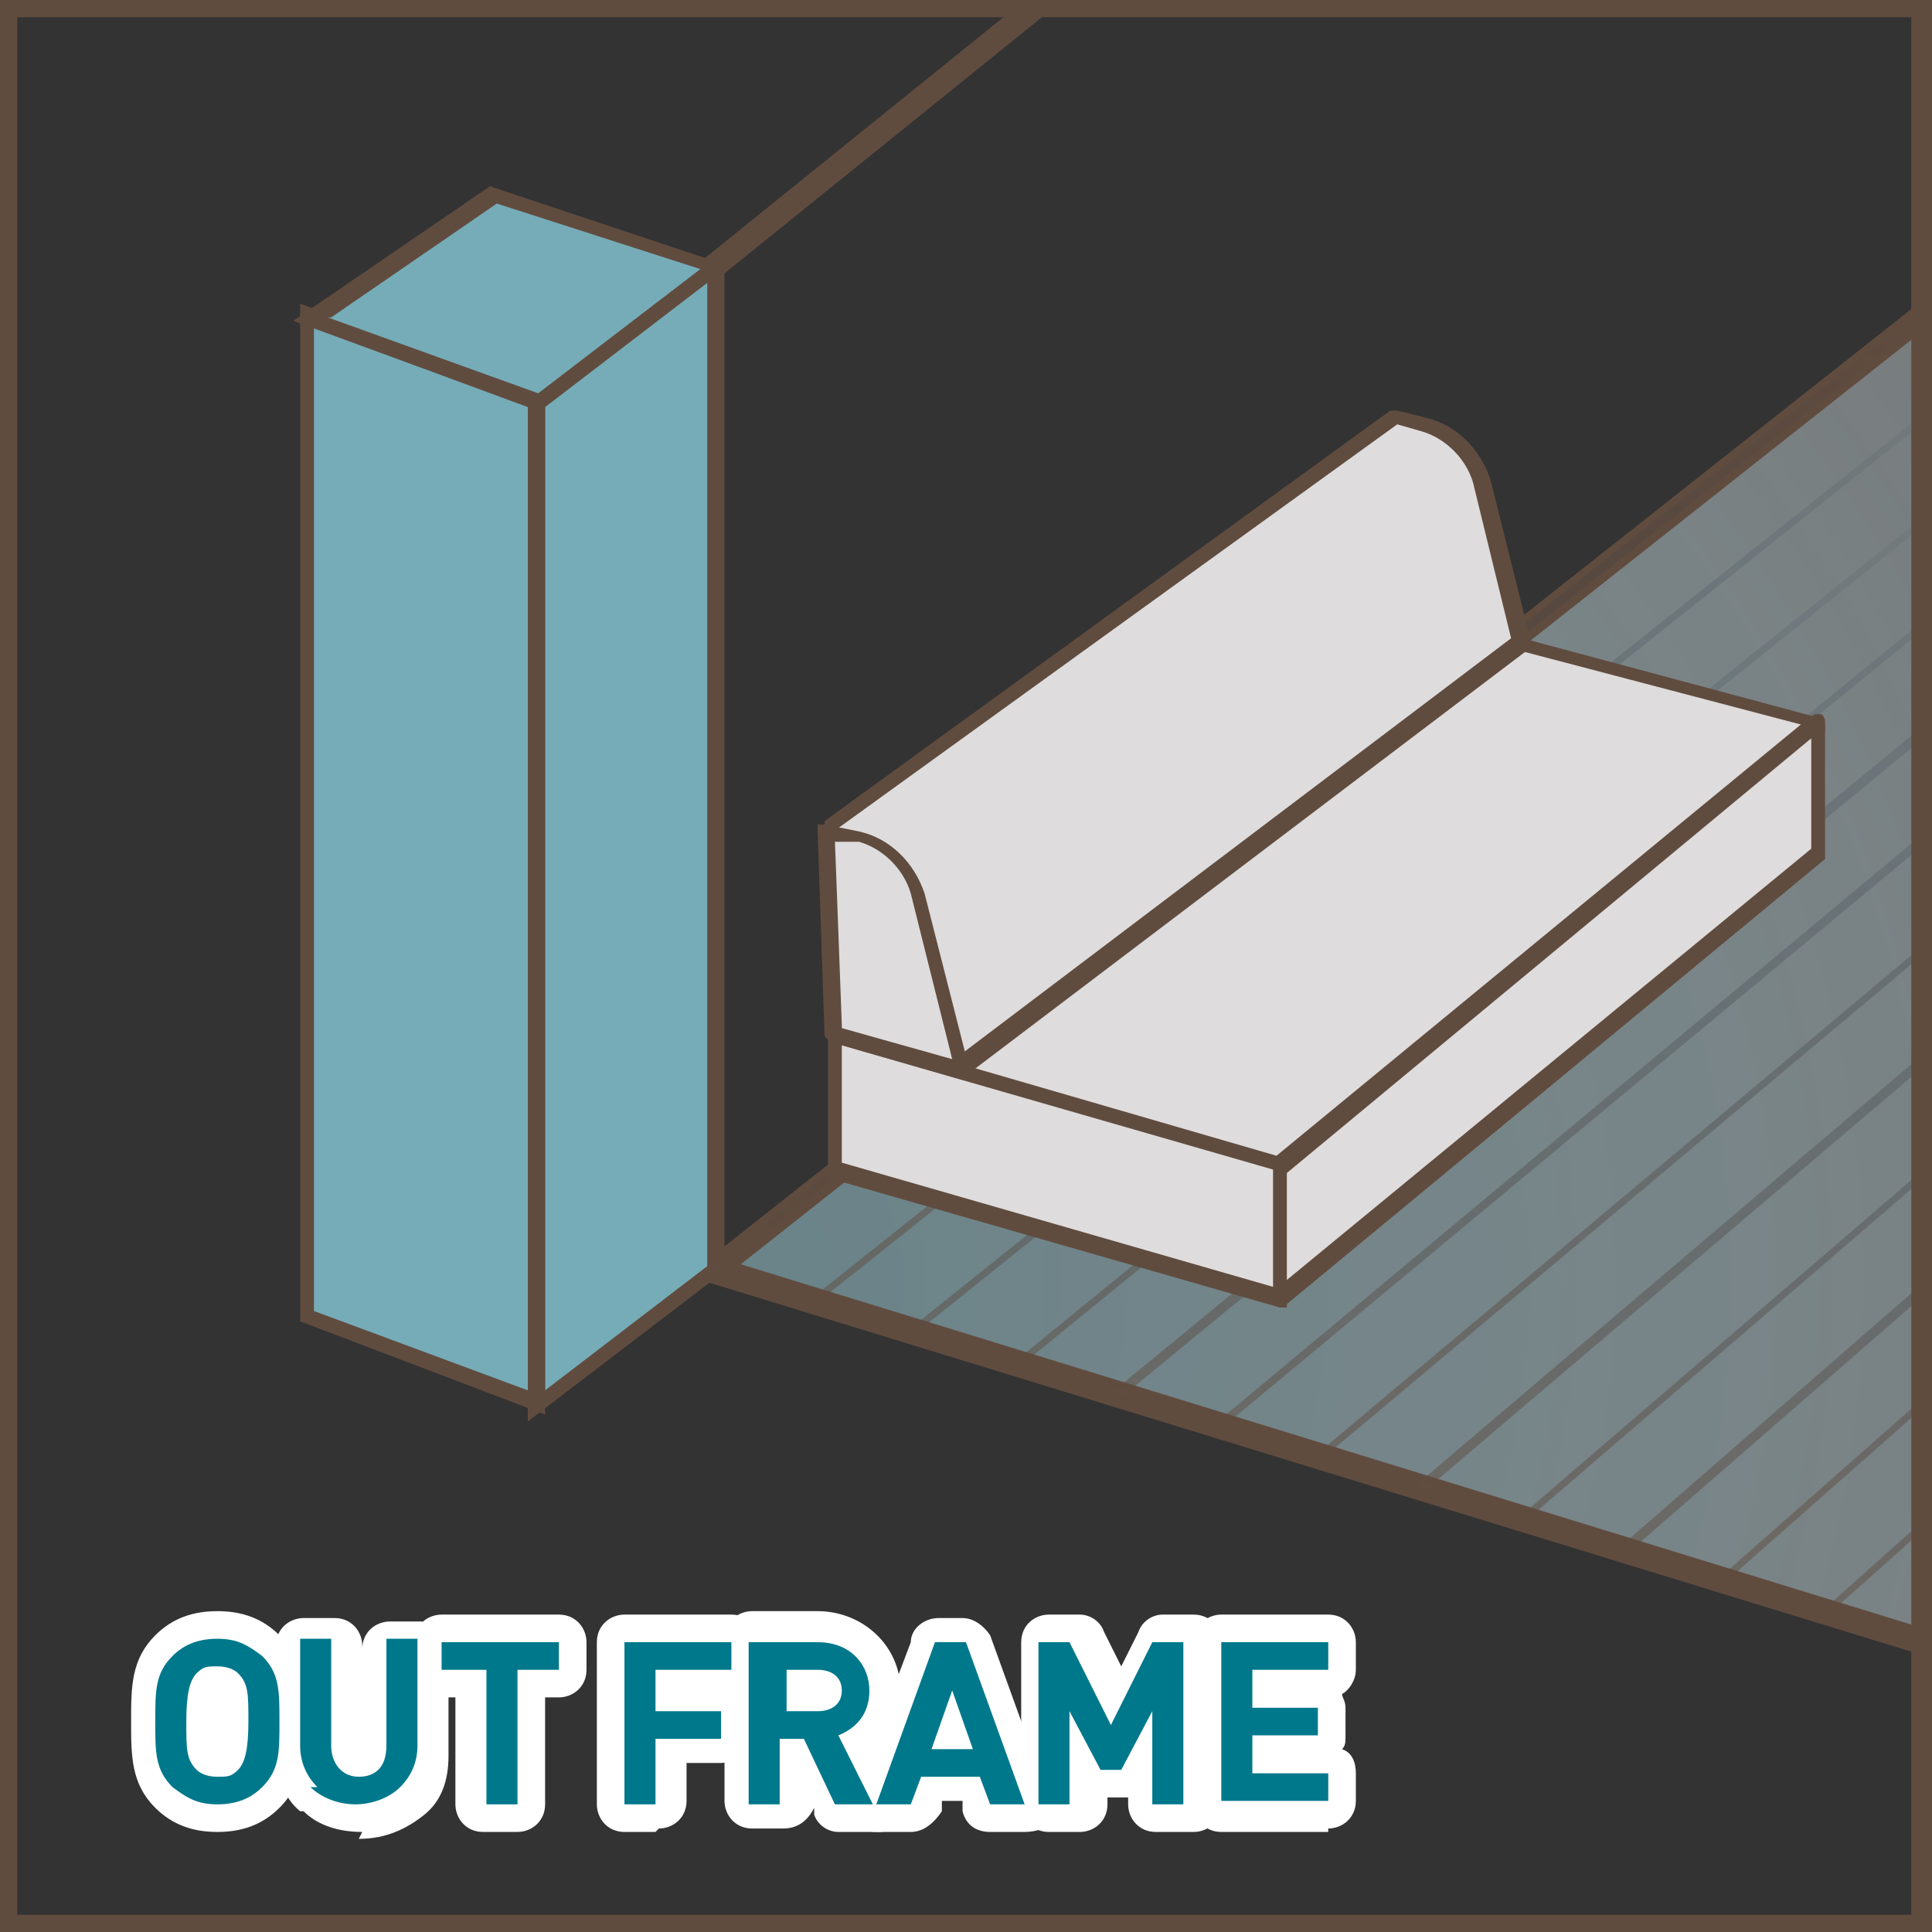 <?xml version="1.0" encoding="UTF-8"?>
<svg id="_レイヤー_2" xmlns="http://www.w3.org/2000/svg" version="1.1" xmlns:xlink="http://www.w3.org/1999/xlink" viewBox="0 0 56 56">
  <rect x="0" y="0" width="56" height="56" fill="#333333" stroke="none"/>
  <!-- Generator: Adobe Illustrator 29.5.1, SVG Export Plug-In . SVG Version: 2.1.0 Build 141)  -->
  <defs>
    <style>
      .st0 {
        fill: url(#_名称未設定グラデーション_18);
      }

      .st1 {
        fill: url(#_名称未設定グラデーション_5);
      }

      .st2 {
        fill: url(#_名称未設定グラデーション_13);
      }

      .st3 {
        fill: url(#_名称未設定グラデーション_6);
      }

      .st4 {
        fill: #fff;
      }

      .st5 {
        fill: url(#_名称未設定グラデーション_2);
      }

      .st6 {
        fill: url(#_名称未設定グラデーション_11);
      }

      .st7 {
        fill: none;
      }

      .st8 {
        fill: url(#_名称未設定グラデーション_14);
      }

      .st9 {
        fill: url(#_名称未設定グラデーション_15);
      }

      .st10 {
        fill: url(#_名称未設定グラデーション);
      }

      .st11 {
        fill: url(#_名称未設定グラデーション_12);
      }

      .st12 {
        fill: url(#_名称未設定グラデーション_8);
      }

      .st13 {
        fill: url(#_名称未設定グラデーション_4);
      }

      .st14 {
        fill: url(#_名称未設定グラデーション_3);
      }

      .st15 {
        fill: url(#_名称未設定グラデーション_23);
      }

      .st16 {
        fill: url(#_名称未設定グラデーション_22);
      }

      .st17 {
        fill: url(#_名称未設定グラデーション_10);
      }

      .st18 {
        fill: #76acb8;
      }

      .st19 {
        fill: url(#_名称未設定グラデーション_20);
      }

      .st20 {
        fill: #dedcdc;
      }

      .st21 {
        fill: url(#_名称未設定グラデーション_7);
      }

      .st22 {
        fill: #00788c;
      }

      .st23 {
        fill: url(#_名称未設定グラデーション_9);
      }

      .st24 {
        fill: #604c3f;
      }

      .st25 {
        fill: url(#_名称未設定グラデーション_21);
      }

      .st26 {
        fill: url(#_名称未設定グラデーション_17);
      }

      .st27 {
        clip-path: url(#clippath);
      }

      .st28 {
        opacity: .5;
      }

      .st29 {
        fill: url(#_名称未設定グラデーション_16);
      }

      .st30 {
        fill: url(#_名称未設定グラデーション_19);
      }
    </style>
    <clipPath id="clippath">
      <rect class="st7" x=".3" y=".3" width="55.5" height="55.5"/>
    </clipPath>
    <radialGradient id="_名称未設定グラデーション" data-name="名称未設定グラデーション" cx="20.4" cy="36.9" fx="20.4" fy="36.9" r="59.6" gradientTransform="translate(0 74) scale(1 -1)" gradientUnits="userSpaceOnUse">
      <stop offset="0" stop-color="#8db9c3" stop-opacity=".6"/>
      <stop offset=".5" stop-color="#bfd7dd" stop-opacity=".5"/>
      <stop offset="1" stop-color="#fff" stop-opacity=".3"/>
    </radialGradient>
    <linearGradient id="_名称未設定グラデーション_2" data-name="名称未設定グラデーション 2" x1="2497.3" y1="3108.2" x2="2497.3" y2="3141.2" gradientTransform="translate(3624.6 -1838.6) rotate(-156.7) scale(1 -1)" gradientUnits="userSpaceOnUse">
      <stop offset="0" stop-color="#0b2846" stop-opacity="0"/>
      <stop offset="1" stop-color="#604c3f"/>
    </linearGradient>
    <linearGradient id="_名称未設定グラデーション_3" data-name="名称未設定グラデーション 3" x1="2500.1" y1="3108.2" x2="2500.1" y2="3141.5" gradientTransform="translate(3913 1232.4) rotate(-111.4) scale(1 -1)" gradientUnits="userSpaceOnUse">
      <stop offset="0" stop-color="#0b2846" stop-opacity="0"/>
      <stop offset="1" stop-color="#604c3f"/>
    </linearGradient>
    <linearGradient id="_名称未設定グラデーション_4" data-name="名称未設定グラデーション 4" x1="2502.9" y1="3108.2" x2="2502.9" y2="3141.8" gradientTransform="translate(3624.6 -1838.6) rotate(-156.7) scale(1 -1)" gradientUnits="userSpaceOnUse">
      <stop offset="0" stop-color="#0b2846" stop-opacity="0"/>
      <stop offset="1" stop-color="#604c3f"/>
    </linearGradient>
    <linearGradient id="_名称未設定グラデーション_5" data-name="名称未設定グラデーション 5" x1="2505.8" y1="3108.2" x2="2505.8" y2="3142.2" gradientTransform="translate(3624.6 -1838.6) rotate(-156.7) scale(1 -1)" gradientUnits="userSpaceOnUse">
      <stop offset="0" stop-color="#0b2846" stop-opacity="0"/>
      <stop offset="1" stop-color="#604c3f"/>
    </linearGradient>
    <linearGradient id="_名称未設定グラデーション_6" data-name="名称未設定グラデーション 6" x1="2508.6" y1="3108.2" x2="2508.6" y2="3142.5" gradientTransform="translate(3935.2 1148.4) rotate(-112.7) scale(1 -1)" gradientUnits="userSpaceOnUse">
      <stop offset="0" stop-color="#0b2846" stop-opacity="0"/>
      <stop offset="1" stop-color="#604c3f"/>
    </linearGradient>
    <linearGradient id="_名称未設定グラデーション_7" data-name="名称未設定グラデーション 7" x1="2511.5" y1="3108.2" x2="2511.5" y2="3142.8" gradientTransform="translate(3624.6 -1838.6) rotate(-156.7) scale(1 -1)" gradientUnits="userSpaceOnUse">
      <stop offset="0" stop-color="#0b2846" stop-opacity="0"/>
      <stop offset="1" stop-color="#604c3f"/>
    </linearGradient>
    <linearGradient id="_名称未設定グラデーション_8" data-name="名称未設定グラデーション 8" x1="2514.3" y1="3108.2" x2="2514.3" y2="3143.2" gradientTransform="translate(3624.6 -1838.6) rotate(-156.7) scale(1 -1)" gradientUnits="userSpaceOnUse">
      <stop offset="0" stop-color="#0b2846" stop-opacity="0"/>
      <stop offset="1" stop-color="#604c3f"/>
    </linearGradient>
    <linearGradient id="_名称未設定グラデーション_9" data-name="名称未設定グラデーション 9" x1="2517.1" y1="3108.2" x2="2517.1" y2="3143.5" gradientTransform="translate(3624.6 -1838.6) rotate(-156.7) scale(1 -1)" gradientUnits="userSpaceOnUse">
      <stop offset="0" stop-color="#0b2846" stop-opacity="0"/>
      <stop offset="1" stop-color="#604c3f"/>
    </linearGradient>
    <linearGradient id="_名称未設定グラデーション_10" data-name="名称未設定グラデーション 10" x1="2520" y1="3108.1" x2="2520" y2="3143.8" gradientTransform="translate(3624.6 -1838.6) rotate(-156.7) scale(1 -1)" gradientUnits="userSpaceOnUse">
      <stop offset="0" stop-color="#0b2846" stop-opacity="0"/>
      <stop offset="1" stop-color="#604c3f"/>
    </linearGradient>
    <linearGradient id="_名称未設定グラデーション_11" data-name="名称未設定グラデーション 11" x1="2522.8" y1="3108.1" x2="2522.8" y2="3144.2" gradientTransform="translate(3964.6 1022.1) rotate(-114.7) scale(1 -1)" gradientUnits="userSpaceOnUse">
      <stop offset="0" stop-color="#0b2846" stop-opacity="0"/>
      <stop offset="1" stop-color="#604c3f"/>
    </linearGradient>
    <linearGradient id="_名称未設定グラデーション_12" data-name="名称未設定グラデーション 12" x1="2525.6" y1="3108.1" x2="2525.6" y2="3144.5" gradientTransform="translate(3968.6 1002.5) rotate(-115) scale(1 -1)" gradientUnits="userSpaceOnUse">
      <stop offset="0" stop-color="#0b2846" stop-opacity="0"/>
      <stop offset="1" stop-color="#604c3f"/>
    </linearGradient>
    <linearGradient id="_名称未設定グラデーション_13" data-name="名称未設定グラデーション 13" x1="2528.5" y1="3108.1" x2="2528.5" y2="3144.8" gradientTransform="translate(3973.1 980.2) rotate(-115.3) scale(1 -1)" gradientUnits="userSpaceOnUse">
      <stop offset="0" stop-color="#0b2846" stop-opacity="0"/>
      <stop offset="1" stop-color="#604c3f"/>
    </linearGradient>
    <linearGradient id="_名称未設定グラデーション_14" data-name="名称未設定グラデーション 14" x1="2531.3" y1="3108.1" x2="2531.3" y2="3145.2" gradientTransform="translate(3624.6 -1838.6) rotate(-156.7) scale(1 -1)" gradientUnits="userSpaceOnUse">
      <stop offset="0" stop-color="#0b2846" stop-opacity="0"/>
      <stop offset="1" stop-color="#604c3f"/>
    </linearGradient>
    <linearGradient id="_名称未設定グラデーション_15" data-name="名称未設定グラデーション 15" x1="2534.2" y1="3108.1" x2="2534.2" y2="3145.5" gradientTransform="translate(3981.2 938.2) rotate(-116) scale(1 -1)" gradientUnits="userSpaceOnUse">
      <stop offset="0" stop-color="#0b2846" stop-opacity="0"/>
      <stop offset="1" stop-color="#604c3f"/>
    </linearGradient>
    <linearGradient id="_名称未設定グラデーション_16" data-name="名称未設定グラデーション 16" x1="2537" y1="3108.1" x2="2537" y2="3145.8" gradientTransform="translate(3624.6 -1838.6) rotate(-156.7) scale(1 -1)" gradientUnits="userSpaceOnUse">
      <stop offset="0" stop-color="#0b2846" stop-opacity="0"/>
      <stop offset="1" stop-color="#604c3f"/>
    </linearGradient>
    <linearGradient id="_名称未設定グラデーション_17" data-name="名称未設定グラデーション 17" x1="2539.8" y1="3108.1" x2="2539.8" y2="3146.2" gradientTransform="translate(3988.8 896.1) rotate(-116.6) scale(1 -1)" gradientUnits="userSpaceOnUse">
      <stop offset="0" stop-color="#0b2846" stop-opacity="0"/>
      <stop offset="1" stop-color="#604c3f"/>
    </linearGradient>
    <linearGradient id="_名称未設定グラデーション_18" data-name="名称未設定グラデーション 18" x1="2542.7" y1="3108.1" x2="2542.7" y2="3146.5" gradientTransform="translate(3624.6 -1838.6) rotate(-156.7) scale(1 -1)" gradientUnits="userSpaceOnUse">
      <stop offset="0" stop-color="#0b2846" stop-opacity="0"/>
      <stop offset="1" stop-color="#604c3f"/>
    </linearGradient>
    <linearGradient id="_名称未設定グラデーション_19" data-name="名称未設定グラデーション 19" x1="2545.5" y1="3108" x2="2545.5" y2="3146.8" gradientTransform="translate(3624.6 -1838.6) rotate(-156.7) scale(1 -1)" gradientUnits="userSpaceOnUse">
      <stop offset="0" stop-color="#0b2846" stop-opacity="0"/>
      <stop offset="1" stop-color="#604c3f"/>
    </linearGradient>
    <linearGradient id="_名称未設定グラデーション_20" data-name="名称未設定グラデーション 20" x1="2548.3" y1="3108" x2="2548.3" y2="3147.2" gradientTransform="translate(3997.4 842.9) rotate(-117.5) scale(1 -1)" gradientUnits="userSpaceOnUse">
      <stop offset="0" stop-color="#0b2846" stop-opacity="0"/>
      <stop offset="1" stop-color="#604c3f"/>
    </linearGradient>
    <linearGradient id="_名称未設定グラデーション_21" data-name="名称未設定グラデーション 21" x1="2551.2" y1="3108" x2="2551.2" y2="3147.5" gradientTransform="translate(4002.9 811.6) rotate(-118) scale(1 -1)" gradientUnits="userSpaceOnUse">
      <stop offset="0" stop-color="#0b2846" stop-opacity="0"/>
      <stop offset="1" stop-color="#604c3f"/>
    </linearGradient>
    <linearGradient id="_名称未設定グラデーション_22" data-name="名称未設定グラデーション 22" x1="2554" y1="3108" x2="2554" y2="3147.8" gradientTransform="translate(4004.2 800.5) rotate(-118.1) scale(1 -1)" gradientUnits="userSpaceOnUse">
      <stop offset="0" stop-color="#0b2846" stop-opacity="0"/>
      <stop offset="1" stop-color="#604c3f"/>
    </linearGradient>
    <linearGradient id="_名称未設定グラデーション_23" data-name="名称未設定グラデーション 23" x1="2556.9" y1="3108" x2="2556.9" y2="3148.2" gradientTransform="translate(3624.6 -1838.6) rotate(-156.7) scale(1 -1)" gradientUnits="userSpaceOnUse">
      <stop offset="0" stop-color="#0b2846" stop-opacity="0"/>
      <stop offset="1" stop-color="#604c3f"/>
    </linearGradient>
  </defs>
  <g id="_レイヤー_24">
    <path class="st4" d="M6.3,53.1c-.7,0-1.3-.2-1.8-.7-.7-.7-.7-1.5-.7-2.5s0-1.8.7-2.5c.5-.5,1.1-.7,1.8-.7s1.3.2,1.8.7c.7.7.7,1.5.7,2.5s0,1.8-.7,2.5c-.5.5-1.1.7-1.8.7ZM6.3,50.7h0ZM6.3,49.1c0,.1,0,.6,0,.8s0,.3,0,.4c0-.2,0-.3,0-.4,0-.2,0-.7,0-.8Z"/>
    <path class="st4" d="M10.5,53.1c-.7,0-1.3-.2-1.7-.6,0,0,0,0-.1,0-.5-.4-.7-1.1-.7-1.7v-3.1c0-.5.4-.8.8-.8h.9c.5,0,.8.4.8.8v3.2s0,0,0,0v-3.1c0-.5.4-.8.8-.8h.9c.5,0,.8.4.8.8v3.1c0,.7-.2,1.3-.7,1.7s-1.1.7-1.9.7Z"/>
    <path class="st4" d="M14.9,53.1h-.9c-.5,0-.8-.4-.8-.8v-3.1h-.4c-.5,0-.8-.4-.8-.8v-.8c0-.5.4-.8.8-.8h3.4c.5,0,.8.4.8.8v.8c0,.5-.4.8-.8.8h-.4v3.1c0,.5-.4.8-.8.8Z"/>
    <path class="st4" d="M19,53.1h-.9c-.5,0-.8-.4-.8-.8v-4.7c0-.5.4-.8.8-.8h3.1c.5,0,.8.4.8.8v.8c0,.3-.2.6-.4.7,0,.1.1.3.1.4v.8c0,.5-.4.8-.8.8h-1v1.1c0,.5-.4.8-.8.8Z"/>
    <path class="st4" d="M25.4,53.1h-1.1c-.3,0-.6-.2-.7-.5v-.2c-.2.4-.5.6-.9.6h-.9c-.5,0-.8-.4-.8-.8v-4.7c0-.5.4-.8.8-.8h1.9c1.3,0,2.4,1,2.4,2.3s-.2,1.1-.6,1.5l.7,1.4c.1.3.1.6,0,.8-.1.2-.4.4-.7.4Z"/>
    <path class="st4" d="M29.7,53.1h-1c-.4,0-.7-.2-.8-.6v-.3h-.6v.3c-.2.3-.5.6-.9.6h-1c-.3,0-.5-.1-.7-.3s-.2-.5,0-.7l1.7-4.5c0-.4.4-.7.8-.7h.7c.3,0,.6.2.8.5l1.7,4.7c0,.3,0,.5,0,.7s-.4.3-.7.3Z"/>
    <path class="st4" d="M34.4,53.1h-.9c-.5,0-.8-.4-.8-.8v-.2s0,0,0,0h-.6s0,0,0,0v.2c0,.5-.4.8-.8.8h-.9c-.5,0-.8-.4-.8-.8v-4.7c0-.5.4-.8.8-.8h.9c.3,0,.6.2.7.5l.5,1,.5-1c.1-.3.4-.5.7-.5h.9c.5,0,.8.4.8.8v4.7c0,.5-.4.8-.8.8Z"/>
    <path class="st4" d="M38.5,53.1h-3.1c-.5,0-.8-.4-.8-.8v-4.7c0-.5.4-.8.8-.8h3.1c.5,0,.8.4.8.8v.8c0,.3-.2.6-.4.7,0,.1.1.2.1.4v.8c0,.2,0,.3-.1.4.3.1.4.4.4.7v.8c0,.5-.4.8-.8.8Z"/>
    <path class="st22" d="M5,51.8c-.5-.5-.5-1-.5-1.9s0-1.4.5-1.9c.3-.3.7-.5,1.3-.5s.9.2,1.3.5c.5.5.5,1,.5,1.9s0,1.4-.5,1.9c-.3.3-.7.5-1.3.5s-.9-.2-1.3-.5ZM5.7,51.3c.1.1.3.2.6.2s.4,0,.6-.2c.2-.2.3-.6.3-1.4s0-1.1-.3-1.4c-.1-.1-.3-.2-.6-.2s-.4,0-.6.2c-.2.2-.3.6-.3,1.4s0,1.1.3,1.4Z"/>
    <path class="st22" d="M9.2,51.8c-.3-.3-.5-.7-.5-1.2v-3.1h.9v3.1c0,.5.3.9.8.9s.8-.3.8-.9v-3.1h.9v3.1c0,.5-.2.9-.5,1.2-.3.3-.8.5-1.3.5s-1-.2-1.3-.5h0Z"/>
    <path class="st22" d="M14,48.4h-1.2v-.8h3.4v.8h-1.2v3.9h-.9v-3.9Z"/>
    <path class="st22" d="M18.1,47.6h3.1v.8h-2.2v1.2h1.9v.8h-1.9v1.9h-.9v-4.7h0Z"/>
    <path class="st22" d="M21.9,47.6h1.8c1,0,1.5.7,1.5,1.4s-.4,1.1-.9,1.3l1,2h-1.1l-.9-1.9h-.7v1.9h-.9v-4.7h0ZM23.7,49.6c.4,0,.7-.2.7-.6s-.3-.6-.7-.6h-.9v1.2h.9Z"/>
    <path class="st22" d="M27.3,47.6h.7l1.7,4.7h-1l-.3-.8h-1.7l-.3.8h-1l1.7-4.7h0ZM28.2,50.7l-.6-1.7-.6,1.7h1.1Z"/>
    <path class="st22" d="M30.1,47.6h.9l1.2,2.4,1.2-2.4h.9v4.7h-.9v-2.7l-.9,1.7h-.6l-.9-1.7v2.7h-.9v-4.7h0Z"/>
    <path class="st22" d="M35.4,47.6h3.1v.8h-2.2v1.1h1.9v.8h-1.9v1.1h2.2v.8h-3.1v-4.7h0Z"/>
    <g class="st27">
      <g>
        <polygon class="st10" points="68.7 -1.1 109.2 26.7 82.3 55.8 20.7 36.8 68.7 -1.1"/>
        <polygon class="st24" points="82.2 56.1 20.3 37.1 20.3 7.8 21 7.8 21 36.5 82.4 55.4 82.2 56.1"/>
        <rect class="st24" x="15.8" y="22.5" width="44.9" height=".7" transform="translate(-5.9 28.7) rotate(-38.3)"/>
        <g>
          <polygon class="st18" points="20.7 36.8 15.6 40.7 15.6 11.7 20.7 7.8 20.7 36.8"/>
          <path class="st24" d="M15.3,41.2V11.6l5.5-4.2v29.6l-5.5,4.2ZM15.8,11.8v28.5l4.7-3.6V8.2l-4.7,3.6Z"/>
        </g>
        <g>
          <polygon class="st18" points="8.9 38.1 15.6 40.7 15.6 11.6 8.9 9.1 8.9 38.1"/>
          <path class="st24" d="M15.8,41l-7.1-2.7V8.8l7.1,2.7v29.5ZM9.1,38l6.2,2.3V11.8l-6.2-2.3v28.5Z"/>
        </g>
        <g>
          <polygon class="st18" points="9 9.3 14.2 5.7 20.7 7.8 15.6 11.7 9 9.3"/>
          <path class="st24" d="M15.6,11.9l-7.1-2.6,5.7-3.9,6.9,2.3-5.5,4.2ZM9.5,9.2l6.1,2.2,4.7-3.6-5.9-1.9-4.8,3.3Z"/>
        </g>
        <rect class="st24" x="16.8" y="-3.5" width="34.7" height=".7" transform="translate(9.5 20.8) rotate(-38.9)"/>
        <g class="st28">
          <polygon class="st5" points="82.4 55.8 82.2 55.7 106.8 30.5 106.9 30.6 82.4 55.8"/>
          <rect class="st14" x="74.1" y="42.1" width="35.6" height=".2" transform="translate(-2.7 77.9) rotate(-45.3)"/>
          <polygon class="st13" points="76.5 54 76.4 53.9 102 28.4 102.1 28.6 76.5 54"/>
          <polygon class="st1" points="73.6 53.1 73.4 53 99.6 27.3 99.7 27.5 73.6 53.1"/>
          <rect class="st3" x="65.4" y="39.2" width="37.1" height=".2" transform="translate(-3.7 69.3) rotate(-44)"/>
          <polygon class="st21" points="67.7 51.3 67.6 51.2 94.8 25.3 94.9 25.4 67.7 51.3"/>
          <polygon class="st12" points="64.8 50.4 64.6 50.3 92.4 24.2 92.5 24.4 64.8 50.4"/>
          <polygon class="st23" points="61.8 49.5 61.7 49.4 89.9 23.2 90.1 23.3 61.8 49.5"/>
          <polygon class="st17" points="58.9 48.6 58.8 48.5 87.5 22.1 87.7 22.3 58.9 48.6"/>
          <rect class="st6" x="50.8" y="34.3" width="39.5" height=".2" transform="translate(-4.9 56.1) rotate(-42)"/>
          <rect class="st11" x="47.9" y="33.3" width="40" height=".2" transform="translate(-5 53.6) rotate(-41.7)"/>
          <rect class="st2" x="45" y="32.3" width="40.5" height=".2" transform="translate(-5.2 51.2) rotate(-41.4)"/>
          <polygon class="st8" points="47.2 45 47 44.8 77.9 17.9 78.1 18.1 47.2 45"/>
          <rect class="st9" x="39.1" y="30.4" width="41.5" height=".2" transform="translate(-5.4 46.4) rotate(-40.7)"/>
          <polygon class="st29" points="41.3 43.2 41.1 43 73.1 15.8 73.3 16 41.3 43.2"/>
          <rect class="st26" x="33.3" y="28.4" width="42.5" height=".2" transform="translate(-5.6 41.8) rotate(-40)"/>
          <polygon class="st0" points="35.4 41.4 35.3 41.2 68.3 13.7 68.5 13.9 35.4 41.4"/>
          <polygon class="st30" points="32.5 40.5 32.3 40.3 65.9 12.7 66.1 12.9 32.5 40.5"/>
          <rect class="st19" x="24.5" y="25.5" width="44" height=".2" transform="translate(-5.7 35.2) rotate(-39.2)"/>
          <rect class="st25" x="21.6" y="24.5" width="44.5" height=".2" transform="translate(-5.8 32.9) rotate(-38.7)"/>
          <rect class="st16" x="18.7" y="23.6" width="45" height=".2" transform="translate(-5.8 30.8) rotate(-38.5)"/>
          <polygon class="st15" points="20.7 36.9 20.6 36.7 56.3 8.5 56.5 8.7 20.7 36.9"/>
        </g>
      </g>
    </g>
    <path class="st24" d="M56,56H0V0h56v56ZM.5,55.5h54.9V.5H.5v54.9Z"/>
    <g>
      <polygon class="st20" points="24.1 30 40.4 17.6 52.7 20.9 37.1 33.8 24.1 30"/>
      <path class="st24" d="M37.1,34s0,0,0,0l-12.9-3.8c0,0-.1,0-.2-.2,0,0,0-.2,0-.2l16.2-12.3c0,0,.1,0,.2,0l12.3,3.3c0,0,.1,0,.2.2,0,0,0,.2,0,.2l-15.6,12.8s0,0-.1,0ZM24.6,29.9l12.4,3.6,15.2-12.5-11.8-3.1-15.8,12Z"/>
    </g>
    <g>
      <polygon class="st20" points="37.1 37.6 24.2 33.9 24.2 30 37.1 33.7 37.1 37.6"/>
      <path class="st24" d="M37.1,37.9s0,0,0,0l-12.9-3.7c0,0-.2-.1-.2-.2v-3.9c0,0,0-.1,0-.2,0,0,.1,0,.2,0l12.9,3.7c0,0,.2.1.2.2v3.9c0,0,0,.1,0,.2,0,0,0,0-.1,0ZM24.4,33.7l12.5,3.6v-3.4l-12.5-3.6v3.4Z"/>
    </g>
    <g>
      <polygon class="st20" points="52.7 24.7 37.1 37.6 37.1 33.8 52.7 20.9 52.7 24.7"/>
      <path class="st24" d="M37.1,37.8s0,0,0,0c0,0-.1-.1-.1-.2v-3.8c0,0,0-.1,0-.2l15.6-12.9c0,0,.2,0,.2,0,0,0,.1.1.1.2v3.8c0,0,0,.1,0,.2l-15.6,12.9s0,0-.1,0ZM37.3,33.9v3.2l15.2-12.5v-3.2l-15.2,12.6ZM52.7,24.7h0,0Z"/>
    </g>
    <g>
      <path class="st20" d="M44.1,18.6h0c0,0-1.2-4.8-1.2-4.8-.2-.8-.9-1.5-1.7-1.6l-.8-.2h0s0,0,0,0l-16.4,11.9,3.8,7,16.2-12.3h0s0,0,0,0Z"/>
      <path class="st24" d="M27.8,31.2s0,0,0,0c0,0-.1,0-.1-.1l-3.8-7c0,0,0-.2,0-.3l16.4-11.9s.1,0,.2,0c0,0,0,0,0,0l.8.2c.9.2,1.6.9,1.9,1.8l1.2,4.8s0,0,0,0h0c0,0,0,.1,0,.2,0,0-.1,0-.2,0l-16.1,12.2s0,0-.1,0ZM24.2,24l3.6,6.6,16-12.1-1.1-4.5c-.2-.7-.8-1.3-1.5-1.5l-.7-.2-16.2,11.7Z"/>
    </g>
    <g>
      <path class="st20" d="M24,24.1l.2,5.9,3.8,1.1-1.3-5.1c-.2-.8-.9-1.5-1.7-1.7l-1-.2h0Z"/>
      <path class="st24" d="M27.9,31.3s0,0,0,0l-3.8-1.1c0,0-.2-.1-.2-.2l-.2-5.9h0c0,0,0-.1,0-.2,0,0,.1,0,.2,0l1,.2c.9.2,1.6.9,1.9,1.8l1.3,5.1c0,0,0,.2,0,.2,0,0,0,0-.2,0ZM24.4,29.8l3.2.9-1.2-4.8c-.2-.7-.8-1.3-1.5-1.5h-.7c0-.1.2,5.3.2,5.3Z"/>
    </g>
  </g>
</svg>